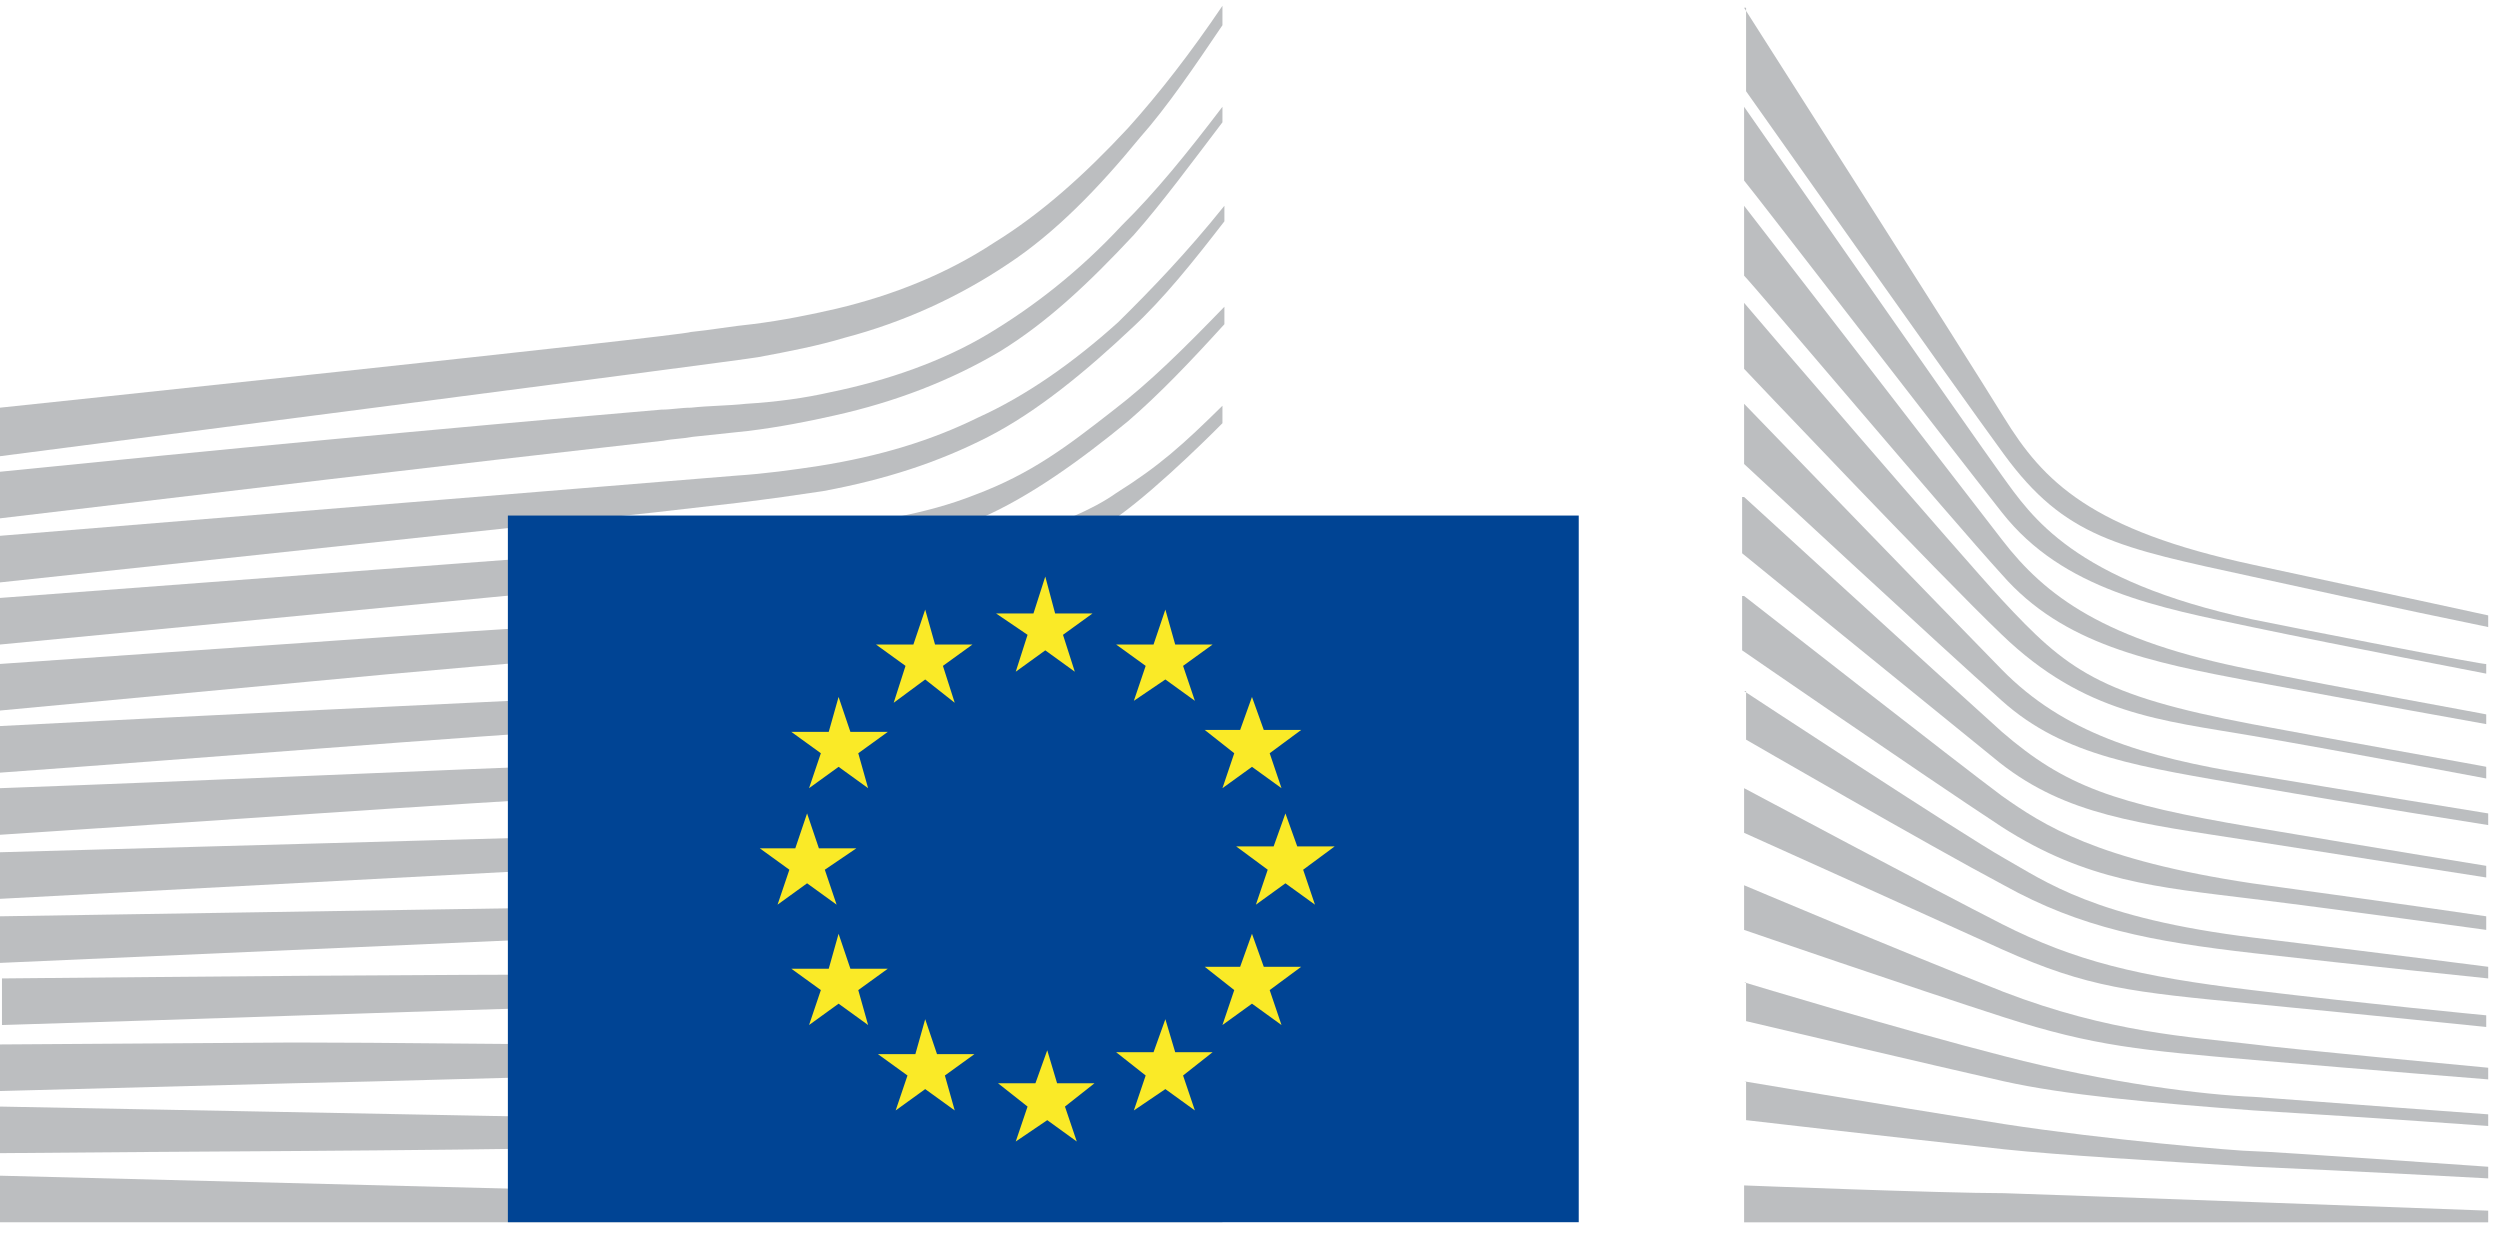 <?xml version="1.0" encoding="UTF-8"?>
<svg xmlns="http://www.w3.org/2000/svg" xmlns:xlink="http://www.w3.org/1999/xlink" width="180px" height="89px" viewBox="0 0 180 89" version="1.1">
  <!-- Generator: Sketch 51.2 (57519) - http://www.bohemiancoding.com/sketch -->
  <title>Logos/EC_logo</title>
  <desc>Created with Sketch.</desc>
  <defs></defs>
  <g id="Logos" stroke="none" stroke-width="1" fill="none" fill-rule="evenodd">
    <g transform="translate(-32, -380)" id="Logos/EC_logo-large">
      <g transform="translate(32, 380)">
        <path d="M0,32.847 C0,32.847 53.008,25.998 54.567,25.719 C56.835,25.3 58.961,24.88 60.803,24.321 C65.055,23.203 69.024,21.386 72.567,19.01 C75.969,16.773 79.087,13.558 82.063,9.924 C84.047,7.688 86.031,4.752 88.016,1.817 L88.016,0.419 C85.748,3.774 83.48,6.709 81.213,9.225 C78.094,12.58 74.976,15.375 71.575,17.472 C68.173,19.708 64.346,21.246 60.236,22.224 C58.394,22.644 56.409,23.063 54.142,23.343 C52.724,23.482 51.165,23.762 49.748,23.902 C49.181,24.181 0,29.353 0,29.353 L0,32.847 L0,32.847 Z" id="Shape" fill="#BCBEC0"></path>
        <path d="M71.15,24.042 C67.89,25.998 63.921,27.396 59.811,28.235 C57.969,28.654 55.984,28.934 53.717,29.073 C52.441,29.213 51.024,29.213 49.748,29.353 C49.039,29.353 48.331,29.493 47.622,29.493 C31.323,30.891 15.165,32.428 0,33.966 L0,37.32 C15.307,35.503 31.606,33.546 47.764,31.729 C48.472,31.589 49.181,31.589 49.89,31.45 C51.165,31.31 52.583,31.17 53.858,31.03 C56.126,30.751 58.252,30.331 60.094,29.912 C64.488,28.934 68.457,27.396 72,25.3 C75.402,23.203 78.378,20.407 81.638,16.913 C83.622,14.677 85.89,11.601 88.016,8.806 L88.016,7.688 C85.465,11.042 83.197,13.838 80.787,16.214 C77.669,19.569 74.409,22.085 71.15,24.042" id="Shape" fill="#BCBEC0"></path>
        <path d="M80.504,23.203 C77.244,26.138 73.843,28.514 70.441,30.052 C67.039,31.729 63.354,32.847 58.961,33.546 C57.118,33.826 55.134,34.105 53.008,34.245 L0,38.578 L0,41.933 L47.055,36.901 L53.15,36.202 C55.417,35.923 57.402,35.643 59.244,35.363 C63.78,34.525 67.606,33.267 71.15,31.45 C74.693,29.633 78.236,26.697 81.496,23.622 C83.764,21.526 85.89,18.87 88.157,15.935 L88.157,14.816 C85.465,18.171 82.913,20.827 80.504,23.203" id="Shape" fill="#BCBEC0"></path>
        <path d="M67.606,40.815 C64.488,42.492 62.22,43.47 57.827,44.03 C55.134,44.309 52.441,44.449 49.748,44.589 C48.472,44.589 47.197,44.728 45.921,44.728 C37.984,45.148 30.047,45.707 22.11,46.266 L0,47.804 L0,51.158 L22.394,49.062 C29.622,48.363 37.984,47.664 46.205,46.965 L52.157,46.546 C54.425,46.406 56.409,46.126 58.11,45.986 C62.646,45.427 66.472,44.449 69.874,43.191 C73.559,41.793 77.102,39.696 80.504,37.181 C83.622,34.944 88.016,30.471 88.016,30.471 L88.016,29.213 C85.181,32.009 83.48,33.546 80.362,35.503 C76.819,38.019 70.441,39.277 67.606,40.815" id="Shape" fill="#BCBEC0"></path>
        <path d="M68.74,47.384 C65.339,48.363 61.654,49.062 57.26,49.341 C55.417,49.481 53.575,49.621 51.449,49.76 L45.496,50.04 C30.756,50.739 16.157,51.438 -7.10542736e-15,52.276 L-7.10542736e-15,55.631 C15.449,54.513 30.472,53.255 45.638,52.276 L51.591,51.857 C53.858,51.717 55.701,51.577 57.543,51.298 C62.079,50.739 65.906,50.04 69.307,48.922 C73.134,47.664 76.819,45.986 80.22,43.75 C82.772,42.073 85.323,40.116 88.016,37.879 L88.016,37.879 C85.039,40.395 82.205,40.954 79.512,42.632 C76.11,44.728 72.425,46.266 68.74,47.384" id="Shape" fill="#BCBEC0"></path>
        <path d="M68.173,52.975 C64.772,53.814 61.228,54.233 56.693,54.513 C54.992,54.653 53.15,54.653 50.882,54.792 L45.071,54.932 C30.331,55.491 15.307,56.19 -7.10542736e-15,56.749 L-7.10542736e-15,60.104 C15.165,59.125 30.189,58.007 45.213,57.169 L51.024,56.889 C53.291,56.749 55.134,56.609 56.976,56.47 C61.512,56.05 65.197,55.491 68.74,54.513 C72.567,53.534 76.394,52.137 79.937,50.18 C82.63,48.782 85.465,46.965 88.299,44.868 L88.299,43.47 C85.181,45.707 82.346,47.524 79.37,48.922 C75.685,50.879 72,52.137 68.173,52.975" id="Shape" fill="#BCBEC0"></path>
        <path d="M67.748,58.566 C64.346,59.125 60.803,59.545 56.268,59.824 C54.567,59.964 52.866,59.964 50.457,59.964 L0,61.362 L0,64.716 L44.787,62.34 L50.598,62.061 C52.866,61.921 54.709,61.781 56.409,61.781 C60.945,61.502 64.63,60.943 68.031,60.244 C72,59.405 75.685,58.287 79.37,56.749 C82.205,55.491 85.181,54.093 88.157,52.276 L88.157,50.879 C84.898,52.696 81.921,54.233 78.945,55.351 C75.26,56.749 71.575,57.867 67.748,58.566" id="Shape" fill="#BCBEC0"></path>
        <path d="M67.323,64.157 C61.087,64.996 54.709,65.136 48.614,65.136 C47.197,65.136 45.78,65.136 44.362,65.276 L0,65.974 L0,69.329 L44.362,67.372 C45.78,67.372 47.197,67.232 48.614,67.232 C54.85,66.953 61.228,66.673 67.606,65.695 C71.575,65.136 75.402,64.157 78.945,62.899 C81.921,61.921 84.898,60.663 88.016,59.125 L88.016,57.867 C84.756,59.405 81.496,60.663 78.52,61.502 C74.976,62.76 71.291,63.598 67.323,64.157" id="Shape" fill="#BCBEC0"></path>
        <path d="M67.039,69.748 C61.228,70.168 55.276,70.168 49.606,70.168 L44.22,70.168 C29.48,70.168 14.882,70.308 0.142,70.447 L0.142,73.802 C14.315,73.383 29.339,72.823 44.362,72.404 C46.205,72.404 47.906,72.264 49.748,72.264 C55.559,72.125 61.512,71.985 67.323,71.286 C71.433,70.867 75.118,70.168 78.661,69.329 C81.78,68.63 85.039,67.512 88.157,66.394 L88.157,65.136 C84.898,66.254 81.496,67.232 78.378,67.931 C74.693,68.91 71.008,69.469 67.039,69.748" id="Shape" fill="#BCBEC0"></path>
        <path d="M66.756,75.2 C64.346,75.339 61.654,75.339 58.677,75.339 L55.276,75.339 L43.937,75.2 C36.142,75.2 28.346,75.06 21.118,75.06 L0,75.2 L0,78.554 L21.118,77.995 C28.346,77.855 36.142,77.576 43.937,77.436 L55.417,77.296 C58.535,77.296 62.646,77.157 66.898,76.877 C71.008,76.597 74.693,76.178 78.378,75.619 C81.638,75.06 84.898,74.361 88.157,73.522 L88.157,72.264 C84.756,73.103 81.354,73.662 78.094,74.081 C74.551,74.78 70.866,75.06 66.756,75.2" id="Shape" fill="#BCBEC0"></path>
        <path d="M55.276,80.651 L43.937,80.511 C29.339,80.232 14.882,79.952 0,79.673 L0,83.027 C14.173,82.887 29.055,82.887 43.937,82.608 L55.276,82.468 C59.102,82.468 62.929,82.328 66.614,82.189 C74.409,81.909 81.496,81.35 88.016,80.511 L88.016,79.393 C81.496,80.092 74.409,80.511 66.614,80.511 C62.787,80.651 59.102,80.651 55.276,80.651" id="Shape" fill="#BCBEC0"></path>
        <polygon id="Shape" fill="#BCBEC0" points="88.016 86.886 0 84.65 0 88.005 88.016 88.005"></polygon>
        <path d="M80.22,29.493 C76.819,32.149 74.268,34.105 70.157,35.643 C66.614,37.041 62.787,37.6 58.394,38.159 C55.559,38.578 52.583,39.137 49.89,39.277 C48.756,39.417 47.622,39.417 46.488,39.557 L0,43.051 L0,46.406 L46.488,41.933 L52.583,41.374 C54.85,41.094 56.835,40.954 58.677,40.675 C63.213,39.976 67.039,38.858 70.583,37.32 C74.126,35.783 77.811,33.127 81.213,30.331 C83.48,28.375 85.748,25.998 88.157,23.343 L88.157,22.085 C85.181,25.16 82.772,27.536 80.22,29.493" id="Shape" fill="#BCBEC0"></path>
        <path d="M125.575,0.559 C125.575,0.559 141.449,25.439 144.283,30.052 C147.118,34.665 150.52,38.159 162.283,40.675 C174.047,43.191 179.15,44.309 179.15,44.309 L179.15,45.148 C179.15,45.148 171.638,43.61 162.142,41.514 C152.504,39.417 148.677,38.718 144.283,32.708 C140.598,27.676 125.717,6.569 125.717,6.569 L125.717,0.559 L125.575,0.559 Z" id="Shape" fill="#BCBEC0"></path>
        <path d="M125.575,29.073 C125.575,29.073 140.031,44.03 144.142,48.223 C148.535,52.696 154.205,54.513 162.142,55.771 C169.654,57.029 179.15,58.566 179.15,58.566 L179.15,59.405 C179.15,59.405 170.22,58.007 162.142,56.609 C154.205,55.212 148.677,54.513 144.142,50.459 C140.031,46.825 125.575,33.407 125.575,33.407 L125.575,29.073 L125.575,29.073 Z" id="Shape" fill="#BCBEC0"></path>
        <path d="M125.575,35.783 C125.575,35.783 139.323,48.363 144.142,52.696 C148.677,56.609 152.22,57.867 162.142,59.545 C172.063,61.222 179.008,62.34 179.008,62.34 L179.008,63.179 C179.008,63.179 170.079,61.781 162,60.523 C153.921,59.265 148.819,58.706 144,54.932 C138.472,50.459 125.433,39.836 125.433,39.836 L125.433,35.783 L125.575,35.783 Z" id="Shape" fill="#BCBEC0"></path>
        <path d="M125.575,42.911 C125.575,42.911 141.307,55.212 144.142,57.308 C147.118,59.405 150.945,61.921 162.142,63.598 C173.339,65.136 179.008,65.974 179.008,65.974 L179.008,66.953 C179.008,66.953 168.945,65.555 162.142,64.716 C155.339,63.878 150.236,63.458 144.142,59.545 C138.189,55.631 125.433,46.825 125.433,46.825 L125.433,42.911 L125.575,42.911 Z" id="Shape" fill="#BCBEC0"></path>
        <path d="M125.575,49.76 C125.575,49.76 141.307,60.104 144.283,61.781 C147.26,63.458 150.803,66.114 162.283,67.512 C173.764,68.91 179.15,69.609 179.15,69.609 L179.15,70.447 C179.15,70.447 169.654,69.469 162.283,68.63 C154.913,67.792 149.811,66.813 144.283,63.738 C138.756,60.803 125.717,53.255 125.717,53.255 L125.717,49.76 L125.575,49.76 Z" id="Shape" fill="#BCBEC0"></path>
        <path d="M125.575,56.749 C125.575,56.749 139.465,64.157 144.142,66.534 C149.386,69.189 153.921,70.308 162.142,71.286 C170.22,72.264 179.008,73.103 179.008,73.103 L179.008,73.942 C179.008,73.942 170.787,73.103 162.142,72.264 C153.496,71.426 150.378,71.146 144.142,68.351 C138.614,65.835 125.575,59.964 125.575,59.964 L125.575,56.749 L125.575,56.749 Z" id="Shape" fill="#BCBEC0"></path>
        <path d="M125.575,63.738 C125.575,63.738 136.488,68.351 144.283,71.426 C151.937,74.361 157.606,74.641 162.283,75.2 C164.268,75.479 179.15,76.877 179.15,76.877 L179.15,77.716 C179.15,77.716 170.362,77.017 162.283,76.318 C154.205,75.619 150.803,75.339 144.283,73.243 C137.764,71.146 125.575,66.953 125.575,66.953 L125.575,63.738 L125.575,63.738 Z" id="Shape" fill="#BCBEC0"></path>
        <path d="M125.575,70.727 C125.575,70.727 136.63,74.081 144.283,76.038 C151.795,77.995 158.74,78.834 162.283,78.974 C165.827,79.253 179.15,80.232 179.15,80.232 L179.15,81.07 C179.15,81.07 171.496,80.511 162.283,79.952 C154.772,79.393 148.677,78.834 144.283,77.855 C139.323,76.737 125.717,73.522 125.717,73.522 L125.717,70.727 L125.575,70.727 Z" id="Shape" fill="#BCBEC0"></path>
        <path d="M125.575,77.855 C125.575,77.855 134.646,79.393 144.283,80.931 C151.512,82.049 161.15,82.887 162.283,82.887 C163.276,82.887 179.15,84.006 179.15,84.006 L179.15,84.844 C179.15,84.844 168.945,84.285 162.283,84.006 C155.197,83.586 148.252,83.167 144.283,82.748 C135.354,81.769 125.717,80.651 125.717,80.651 L125.717,77.855 L125.575,77.855 Z" id="Shape" fill="#BCBEC0"></path>
        <path d="M125.575,85.35 C125.575,85.35 139.89,85.909 144.283,85.909 C148.677,86.049 179.15,87.167 179.15,87.167 L179.15,88.006 L125.575,88.006 L125.575,85.35 L125.575,85.35 Z" id="Shape" fill="#BCBEC0"></path>
        <path d="M162.142,44.589 C149.244,41.793 146.268,37.181 144.142,34.245 C142.016,31.31 125.575,7.688 125.575,7.688 L125.575,12.999 C126.283,13.838 140.173,31.869 144.142,36.901 C148.535,42.492 155.48,43.75 162.142,45.148 C168.803,46.546 179.008,48.502 179.008,48.502 L179.008,47.804 C179.15,47.943 165.543,45.288 162.142,44.589" id="Shape" fill="#BCBEC0"></path>
        <path d="M162.142,48.223 C151.512,46.126 147.26,42.911 144.142,38.858 C141.024,34.804 125.575,14.816 125.575,14.816 L125.575,19.848 C126.283,20.547 140.315,37.181 144.142,41.374 C148.535,46.406 154.772,47.664 162.142,49.062 C169.654,50.459 179.008,52.137 179.008,52.137 L179.008,51.438 C179.15,51.438 168.236,49.481 162.142,48.223" id="Shape" fill="#BCBEC0"></path>
        <path d="M162.142,52.137 C151.087,50.04 148.819,48.223 144.142,43.191 C141.165,39.976 126.142,22.504 125.575,21.805 L125.575,26.558 C125.575,26.558 139.606,41.374 144.142,45.707 C150.094,51.438 155.622,51.857 162.142,52.975 C168.661,54.093 179.008,56.05 179.008,56.05 L179.008,55.212 C179.15,55.212 166.535,52.975 162.142,52.137" id="Shape" fill="#BCBEC0"></path>
        <rect id="Rectangle-path" fill="#004494" x="36.567" y="37.12" width="77.102" height="50.879"></rect>
        <polygon id="Shape" fill="#FAEA27" points="75.969 44.169 78.661 44.169 76.535 45.707 77.386 48.363 75.26 46.825 73.134 48.363 73.984 45.707 71.717 44.169 74.409 44.169 75.26 41.514"></polygon>
        <polygon id="Shape" fill="#FAEA27" points="76.11 77.995 78.803 77.995 76.677 79.673 77.528 82.189 75.402 80.651 73.134 82.189 73.984 79.673 71.858 77.995 74.551 77.995 75.402 75.619"></polygon>
        <polygon id="Shape" fill="#FAEA27" points="84.614 75.759 87.307 75.759 85.181 77.436 86.031 79.952 83.906 78.415 81.638 79.952 82.488 77.436 80.362 75.759 83.055 75.759 83.906 73.383"></polygon>
        <polygon id="Shape" fill="#FAEA27" points="84.614 46.406 87.307 46.406 85.181 47.943 86.031 50.459 83.906 48.922 81.638 50.459 82.488 47.943 80.362 46.406 83.055 46.406 83.906 43.89"></polygon>
        <polygon id="Shape" fill="#FAEA27" points="90.992 52.556 93.685 52.556 91.417 54.233 92.268 56.749 90.142 55.212 88.016 56.749 88.866 54.233 86.74 52.556 89.291 52.556 90.142 50.18"></polygon>
        <polygon id="Shape" fill="#FAEA27" points="90.992 69.609 93.685 69.609 91.417 71.286 92.268 73.802 90.142 72.264 88.016 73.802 88.866 71.286 86.74 69.609 89.291 69.609 90.142 67.232"></polygon>
        <polygon id="Shape" fill="#FAEA27" points="93.402 60.943 96.094 60.943 93.827 62.62 94.677 65.136 92.551 63.598 90.425 65.136 91.276 62.62 89.008 60.943 91.701 60.943 92.551 58.566"></polygon>
        <polygon id="Shape" fill="#FAEA27" points="67.323 46.406 70.016 46.406 67.89 47.943 68.74 50.599 66.614 48.922 64.346 50.599 65.197 47.943 63.071 46.406 65.764 46.406 66.614 43.89"></polygon>
        <polygon id="Shape" fill="#FAEA27" points="61.228 52.696 63.921 52.696 61.795 54.233 62.504 56.749 60.378 55.212 58.252 56.749 59.102 54.233 56.976 52.696 59.669 52.696 60.378 50.18"></polygon>
        <polygon id="Shape" fill="#FAEA27" points="58.961 61.082 61.654 61.082 59.386 62.62 60.236 65.136 58.11 63.598 55.984 65.136 56.835 62.62 54.709 61.082 57.26 61.082 58.11 58.566"></polygon>
        <polygon id="Shape" fill="#FAEA27" points="61.228 69.748 63.921 69.748 61.795 71.286 62.504 73.802 60.378 72.264 58.252 73.802 59.102 71.286 56.976 69.748 59.669 69.748 60.378 67.232"></polygon>
        <polygon id="Shape" fill="#FAEA27" points="67.465 75.899 70.157 75.899 68.031 77.436 68.74 79.952 66.614 78.415 64.488 79.952 65.339 77.436 63.213 75.899 65.906 75.899 66.614 73.383"></polygon>
      </g>
    </g>
  </g>
</svg>
